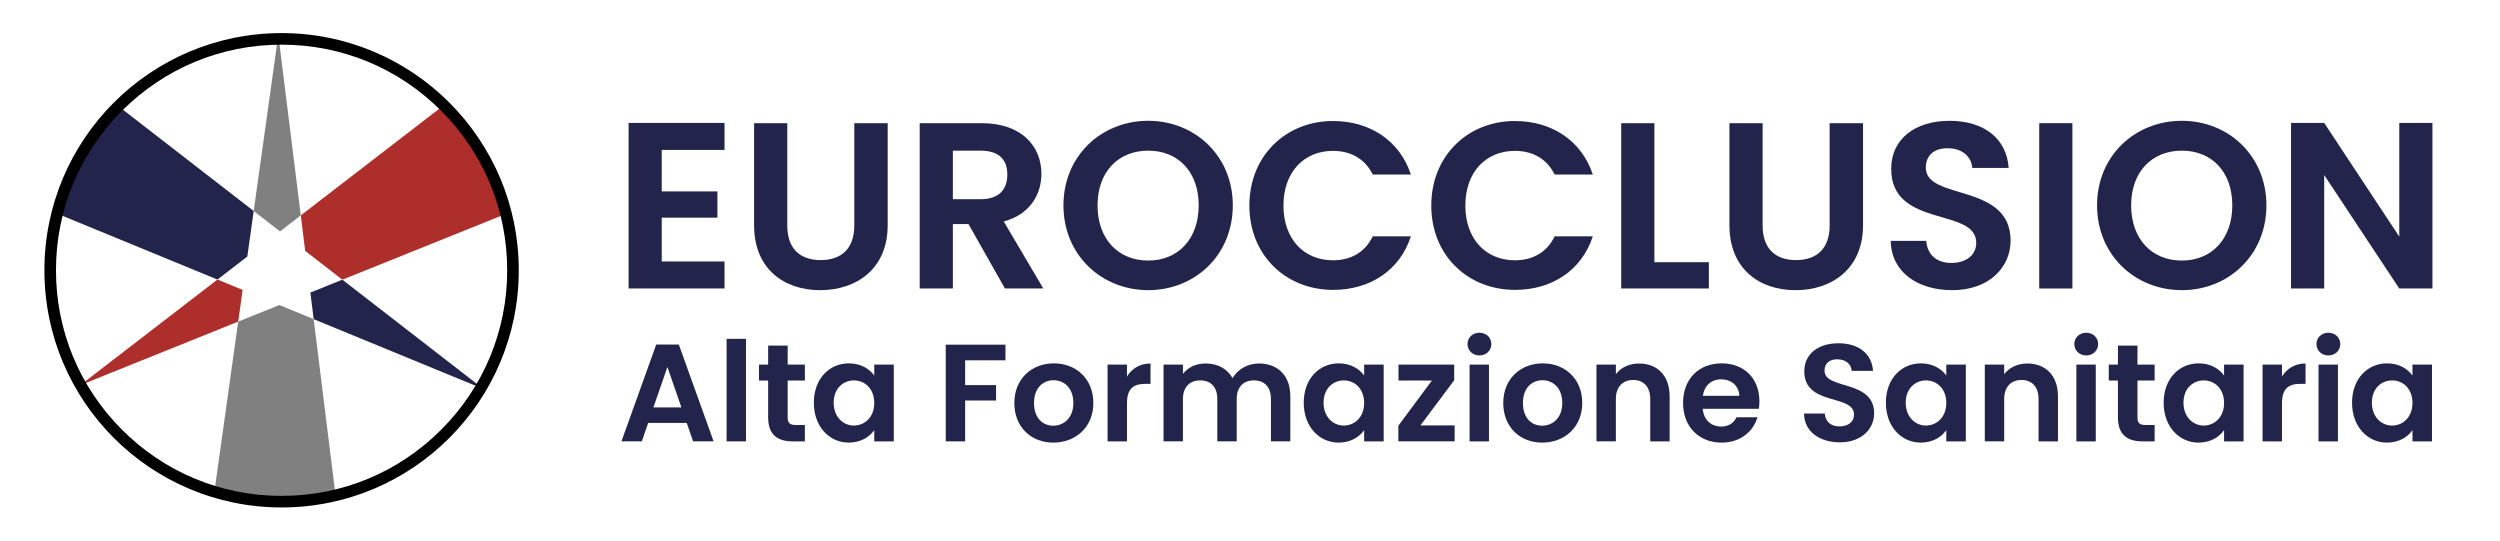 <?xml version="1.0" encoding="UTF-8"?><svg id="Livello_1" xmlns="http://www.w3.org/2000/svg" viewBox="0 0 1147 248"><defs><style>.cls-1{fill:gray;}.cls-2{fill:#ae2e2b;}.cls-3{fill:#22244b;}</style></defs><g><polygon class="cls-1" points="109.29 147.55 98.42 225.21 114.24 229.26 135.17 230.39 153.99 227.51 143.91 146.43 128.17 139.95 109.29 147.55"/><polygon class="cls-1" points="138 98.82 127.7 16 116.39 96.81 128.46 106.16 138 98.82"/><polygon class="cls-3" points="157.07 128.32 142.4 134.22 143.91 146.43 221.85 178.49 157.07 128.32"/><polygon class="cls-3" points="116.39 96.81 55.55 49.68 44.1 61.33 32.63 78.88 25.69 97.79 99.76 128.26 113.47 117.7 116.39 96.81"/><polygon class="cls-2" points="157.07 128.32 231.32 98.44 226.59 82.77 216.1 64.55 203.31 48.52 138 98.82 140.02 115.11 157.07 128.32"/><polygon class="cls-2" points="99.76 128.26 36.86 176.69 109.29 147.55 111.32 133.02 99.76 128.26"/><path d="M129.19,20.49c27.65,0,53.64,10.77,73.19,30.32,19.55,19.55,30.32,45.54,30.32,73.19s-10.77,53.64-30.32,73.19c-19.55,19.55-45.54,30.32-73.19,30.32s-53.64-10.77-73.19-30.32c-19.55-19.55-30.32-45.54-30.32-73.19s10.77-53.64,30.32-73.19c19.55-19.55,45.54-30.32,73.19-30.32m0-5.31c-60.1,0-108.82,48.72-108.82,108.82s48.72,108.82,108.82,108.82,108.82-48.72,108.82-108.82S189.29,15.18,129.19,15.18h0Z"/></g><g><path class="cls-3" d="M332.41,68.79h-28.8v19.02h25.54v12.06h-25.54v20.1h28.8v12.39h-44.01V56.4h44.01v12.39Z"/><path class="cls-3" d="M345.99,56.51h15.21v46.95c0,10.43,5.65,15.87,15.32,15.87s15.43-5.43,15.43-15.87V56.51h15.32v46.84c0,20-14.34,29.78-30.97,29.78s-30.32-9.78-30.32-29.78V56.51Z"/><path class="cls-3" d="M450.42,56.51c18.26,0,27.38,10.54,27.38,23.26,0,9.24-5.11,18.58-17.28,21.84l18.15,30.75h-17.6l-16.73-29.56h-7.17v29.56h-15.21V56.51h28.47Zm-.54,12.61h-12.71v22.28h12.71c8.48,0,12.28-4.46,12.28-11.3s-3.8-10.98-12.28-10.98Z"/><path class="cls-3" d="M526.81,133.12c-21.41,0-38.9-16.08-38.9-38.9s17.5-38.8,38.9-38.8,38.8,16.08,38.8,38.8-17.28,38.9-38.8,38.9Zm0-13.58c13.69,0,23.15-9.89,23.15-25.32s-9.45-25.1-23.15-25.1-23.26,9.67-23.26,25.1,9.45,25.32,23.26,25.32Z"/><path class="cls-3" d="M611.68,55.53c16.84,0,30.54,9.02,35.64,24.56h-17.5c-3.59-7.28-10.11-10.87-18.26-10.87-13.26,0-22.71,9.67-22.71,25.1s9.45,25.1,22.71,25.1c8.15,0,14.67-3.59,18.26-10.98h17.5c-5.11,15.65-18.8,24.56-35.64,24.56-21.84,0-38.47-15.97-38.47-38.69s16.63-38.8,38.47-38.8Z"/><path class="cls-3" d="M695.14,55.53c16.84,0,30.54,9.02,35.64,24.56h-17.5c-3.59-7.28-10.11-10.87-18.26-10.87-13.26,0-22.71,9.67-22.71,25.1s9.45,25.1,22.71,25.1c8.15,0,14.67-3.59,18.26-10.98h17.5c-5.11,15.65-18.8,24.56-35.64,24.56-21.84,0-38.47-15.97-38.47-38.69s16.63-38.8,38.47-38.8Z"/><path class="cls-3" d="M759.03,56.51v63.79h24.99v12.06h-40.21V56.51h15.21Z"/><path class="cls-3" d="M793.48,56.51h15.21v46.95c0,10.43,5.65,15.87,15.32,15.87s15.43-5.43,15.43-15.87V56.51h15.32v46.84c0,20-14.34,29.78-30.97,29.78s-30.32-9.78-30.32-29.78V56.51Z"/><path class="cls-3" d="M895.62,133.12c-15.76,0-27.93-8.26-28.15-22.6h16.3c.43,6.09,4.46,10.11,11.52,10.11s11.41-3.8,11.41-9.24c0-16.41-39.12-6.52-39.01-34.01,0-13.69,11.08-21.95,26.73-21.95s26.19,7.93,27.17,21.63h-16.73c-.33-5-4.35-8.91-10.87-9.02-5.98-.22-10.43,2.72-10.43,8.91,0,15.21,38.9,6.74,38.9,33.47,0,11.95-9.56,22.71-26.84,22.71Z"/><path class="cls-3" d="M935.61,56.51h15.21v75.85h-15.21V56.51Z"/><path class="cls-3" d="M1001.03,133.12c-21.41,0-38.9-16.08-38.9-38.9s17.5-38.8,38.9-38.8,38.8,16.08,38.8,38.8-17.28,38.9-38.8,38.9Zm0-13.58c13.69,0,23.15-9.89,23.15-25.32s-9.45-25.1-23.15-25.1-23.26,9.67-23.26,25.1,9.45,25.32,23.26,25.32Z"/><path class="cls-3" d="M1116,56.4v75.96h-15.21l-34.45-52.05v52.05h-15.21V56.4h15.21l34.45,52.16V56.4h15.21Z"/><g><path class="cls-3" d="M315.05,194.04h-17.67l-2.92,8.45h-9.34l15.96-44.43h10.36l15.96,44.43h-9.41l-2.92-8.45Zm-8.84-25.68l-6.42,18.56h12.84l-6.42-18.56Z"/><path class="cls-3" d="M333.36,155.46h8.9v47.04h-8.9v-47.04Z"/><path class="cls-3" d="M352.43,174.59h-4.2v-7.31h4.2v-8.71h8.96v8.71h7.88v7.31h-7.88v17.04c0,2.35,.95,3.37,3.75,3.37h4.13v7.5h-5.59c-6.74,0-11.25-2.86-11.25-10.93v-16.97Z"/><path class="cls-3" d="M389.48,166.71c5.66,0,9.54,2.67,11.63,5.59v-5.02h8.96v35.22h-8.96v-5.15c-2.1,3.05-6.1,5.72-11.7,5.72-8.9,0-16.02-7.31-16.02-18.31s7.12-18.05,16.08-18.05Zm2.29,7.82c-4.77,0-9.28,3.56-9.28,10.23s4.51,10.49,9.28,10.49,9.34-3.69,9.34-10.36-4.45-10.36-9.34-10.36Z"/><path class="cls-3" d="M433.91,158.13h27.4v7.18h-18.5v11.38h14.18v7.06h-14.18v18.75h-8.9v-44.37Z"/><path class="cls-3" d="M483.24,203.07c-10.17,0-17.86-7.12-17.86-18.18s7.95-18.18,18.12-18.18,18.12,7.06,18.12,18.18-8.14,18.18-18.37,18.18Zm0-7.76c4.7,0,9.22-3.43,9.22-10.43s-4.39-10.43-9.09-10.43-8.96,3.37-8.96,10.43,4.07,10.43,8.84,10.43Z"/><path class="cls-3" d="M517.05,202.5h-8.9v-35.22h8.9v5.47c2.23-3.62,5.91-5.98,10.81-5.98v9.34h-2.35c-5.28,0-8.45,2.03-8.45,8.84v17.54Z"/><path class="cls-3" d="M583.1,183.04c0-5.59-3.11-8.52-7.82-8.52s-7.88,2.92-7.88,8.52v19.45h-8.9v-19.45c0-5.59-3.11-8.52-7.82-8.52s-7.95,2.92-7.95,8.52v19.45h-8.9v-35.22h8.9v4.26c2.23-2.92,5.98-4.77,10.36-4.77,5.47,0,9.98,2.35,12.4,6.74,2.29-4,6.93-6.74,12.08-6.74,8.45,0,14.43,5.34,14.43,15.07v20.66h-8.9v-19.45Z"/><path class="cls-3" d="M614.24,166.71c5.66,0,9.54,2.67,11.63,5.59v-5.02h8.96v35.22h-8.96v-5.15c-2.1,3.05-6.1,5.72-11.7,5.72-8.9,0-16.02-7.31-16.02-18.31s7.12-18.05,16.08-18.05Zm2.29,7.82c-4.77,0-9.28,3.56-9.28,10.23s4.51,10.49,9.28,10.49,9.34-3.69,9.34-10.36-4.45-10.36-9.34-10.36Z"/><path class="cls-3" d="M667.19,174.46l-15.51,20.72h15.7v7.31h-25.81v-7.18l15.38-20.72h-15.32v-7.31h25.55v7.18Z"/><path class="cls-3" d="M673.29,157.87c0-2.92,2.29-5.21,5.47-5.21s5.47,2.29,5.47,5.21-2.35,5.21-5.47,5.21-5.47-2.29-5.47-5.21Zm.95,9.41h8.9v35.22h-8.9v-35.22Z"/><path class="cls-3" d="M707.55,203.07c-10.17,0-17.86-7.12-17.86-18.18s7.95-18.18,18.12-18.18,18.12,7.06,18.12,18.18-8.14,18.18-18.37,18.18Zm0-7.76c4.7,0,9.22-3.43,9.22-10.43s-4.39-10.43-9.09-10.43-8.96,3.37-8.96,10.43,4.07,10.43,8.84,10.43Z"/><path class="cls-3" d="M757.13,183.04c0-5.66-3.12-8.71-7.82-8.71s-7.95,3.05-7.95,8.71v19.45h-8.9v-35.22h8.9v4.39c2.29-2.99,6.1-4.89,10.62-4.89,8.2,0,14.05,5.34,14.05,15.07v20.66h-8.9v-19.45Z"/><path class="cls-3" d="M789.86,203.07c-10.23,0-17.67-7.12-17.67-18.18s7.25-18.18,17.67-18.18,17.35,6.93,17.35,17.42c0,1.14-.06,2.29-.25,3.43h-25.75c.45,5.21,4,8.14,8.46,8.14,3.81,0,5.91-1.91,7.06-4.26h9.6c-1.91,6.48-7.75,11.63-16.46,11.63Zm-8.58-21.49h16.72c-.13-4.64-3.81-7.56-8.39-7.56-4.26,0-7.63,2.73-8.33,7.56Z"/><path class="cls-3" d="M844.14,202.94c-9.22,0-16.34-4.83-16.46-13.22h9.54c.25,3.56,2.61,5.91,6.74,5.91s6.67-2.23,6.67-5.4c0-9.6-22.88-3.81-22.82-19.9,0-8.01,6.48-12.84,15.64-12.84s15.32,4.64,15.89,12.65h-9.79c-.19-2.92-2.54-5.21-6.36-5.28-3.5-.13-6.1,1.59-6.1,5.21,0,8.9,22.76,3.94,22.76,19.58,0,6.99-5.59,13.29-15.7,13.29Z"/><path class="cls-3" d="M881.33,166.71c5.66,0,9.54,2.67,11.63,5.59v-5.02h8.96v35.22h-8.96v-5.15c-2.1,3.05-6.1,5.72-11.7,5.72-8.9,0-16.02-7.31-16.02-18.31s7.12-18.05,16.08-18.05Zm2.29,7.82c-4.77,0-9.28,3.56-9.28,10.23s4.51,10.49,9.28,10.49,9.34-3.69,9.34-10.36-4.45-10.36-9.34-10.36Z"/><path class="cls-3" d="M935.29,183.04c0-5.66-3.12-8.71-7.82-8.71s-7.95,3.05-7.95,8.71v19.45h-8.9v-35.22h8.9v4.39c2.29-2.99,6.1-4.89,10.62-4.89,8.2,0,14.05,5.34,14.05,15.07v20.66h-8.9v-19.45Z"/><path class="cls-3" d="M951.69,157.87c0-2.92,2.29-5.21,5.47-5.21s5.47,2.29,5.47,5.21-2.35,5.21-5.47,5.21-5.47-2.29-5.47-5.21Zm.95,9.41h8.9v35.22h-8.9v-35.22Z"/><path class="cls-3" d="M971.71,174.59h-4.2v-7.31h4.2v-8.71h8.96v8.71h7.88v7.31h-7.88v17.04c0,2.35,.95,3.37,3.75,3.37h4.13v7.5h-5.59c-6.74,0-11.25-2.86-11.25-10.93v-16.97Z"/><path class="cls-3" d="M1008.77,166.71c5.66,0,9.54,2.67,11.63,5.59v-5.02h8.96v35.22h-8.96v-5.15c-2.1,3.05-6.1,5.72-11.7,5.72-8.9,0-16.02-7.31-16.02-18.31s7.12-18.05,16.08-18.05Zm2.29,7.82c-4.77,0-9.28,3.56-9.28,10.23s4.51,10.49,9.28,10.49,9.34-3.69,9.34-10.36-4.45-10.36-9.34-10.36Z"/><path class="cls-3" d="M1046.97,202.5h-8.9v-35.22h8.9v5.47c2.22-3.62,5.91-5.98,10.81-5.98v9.34h-2.35c-5.28,0-8.45,2.03-8.45,8.84v17.54Z"/><path class="cls-3" d="M1062.79,157.87c0-2.92,2.29-5.21,5.47-5.21s5.47,2.29,5.47,5.21-2.35,5.21-5.47,5.21-5.47-2.29-5.47-5.21Zm.95,9.41h8.9v35.22h-8.9v-35.22Z"/><path class="cls-3" d="M1095.21,166.71c5.66,0,9.54,2.67,11.63,5.59v-5.02h8.96v35.22h-8.96v-5.15c-2.1,3.05-6.1,5.72-11.7,5.72-8.9,0-16.02-7.31-16.02-18.31s7.12-18.05,16.08-18.05Zm2.29,7.82c-4.77,0-9.28,3.56-9.28,10.23s4.51,10.49,9.28,10.49,9.34-3.69,9.34-10.36-4.45-10.36-9.34-10.36Z"/></g></g></svg>